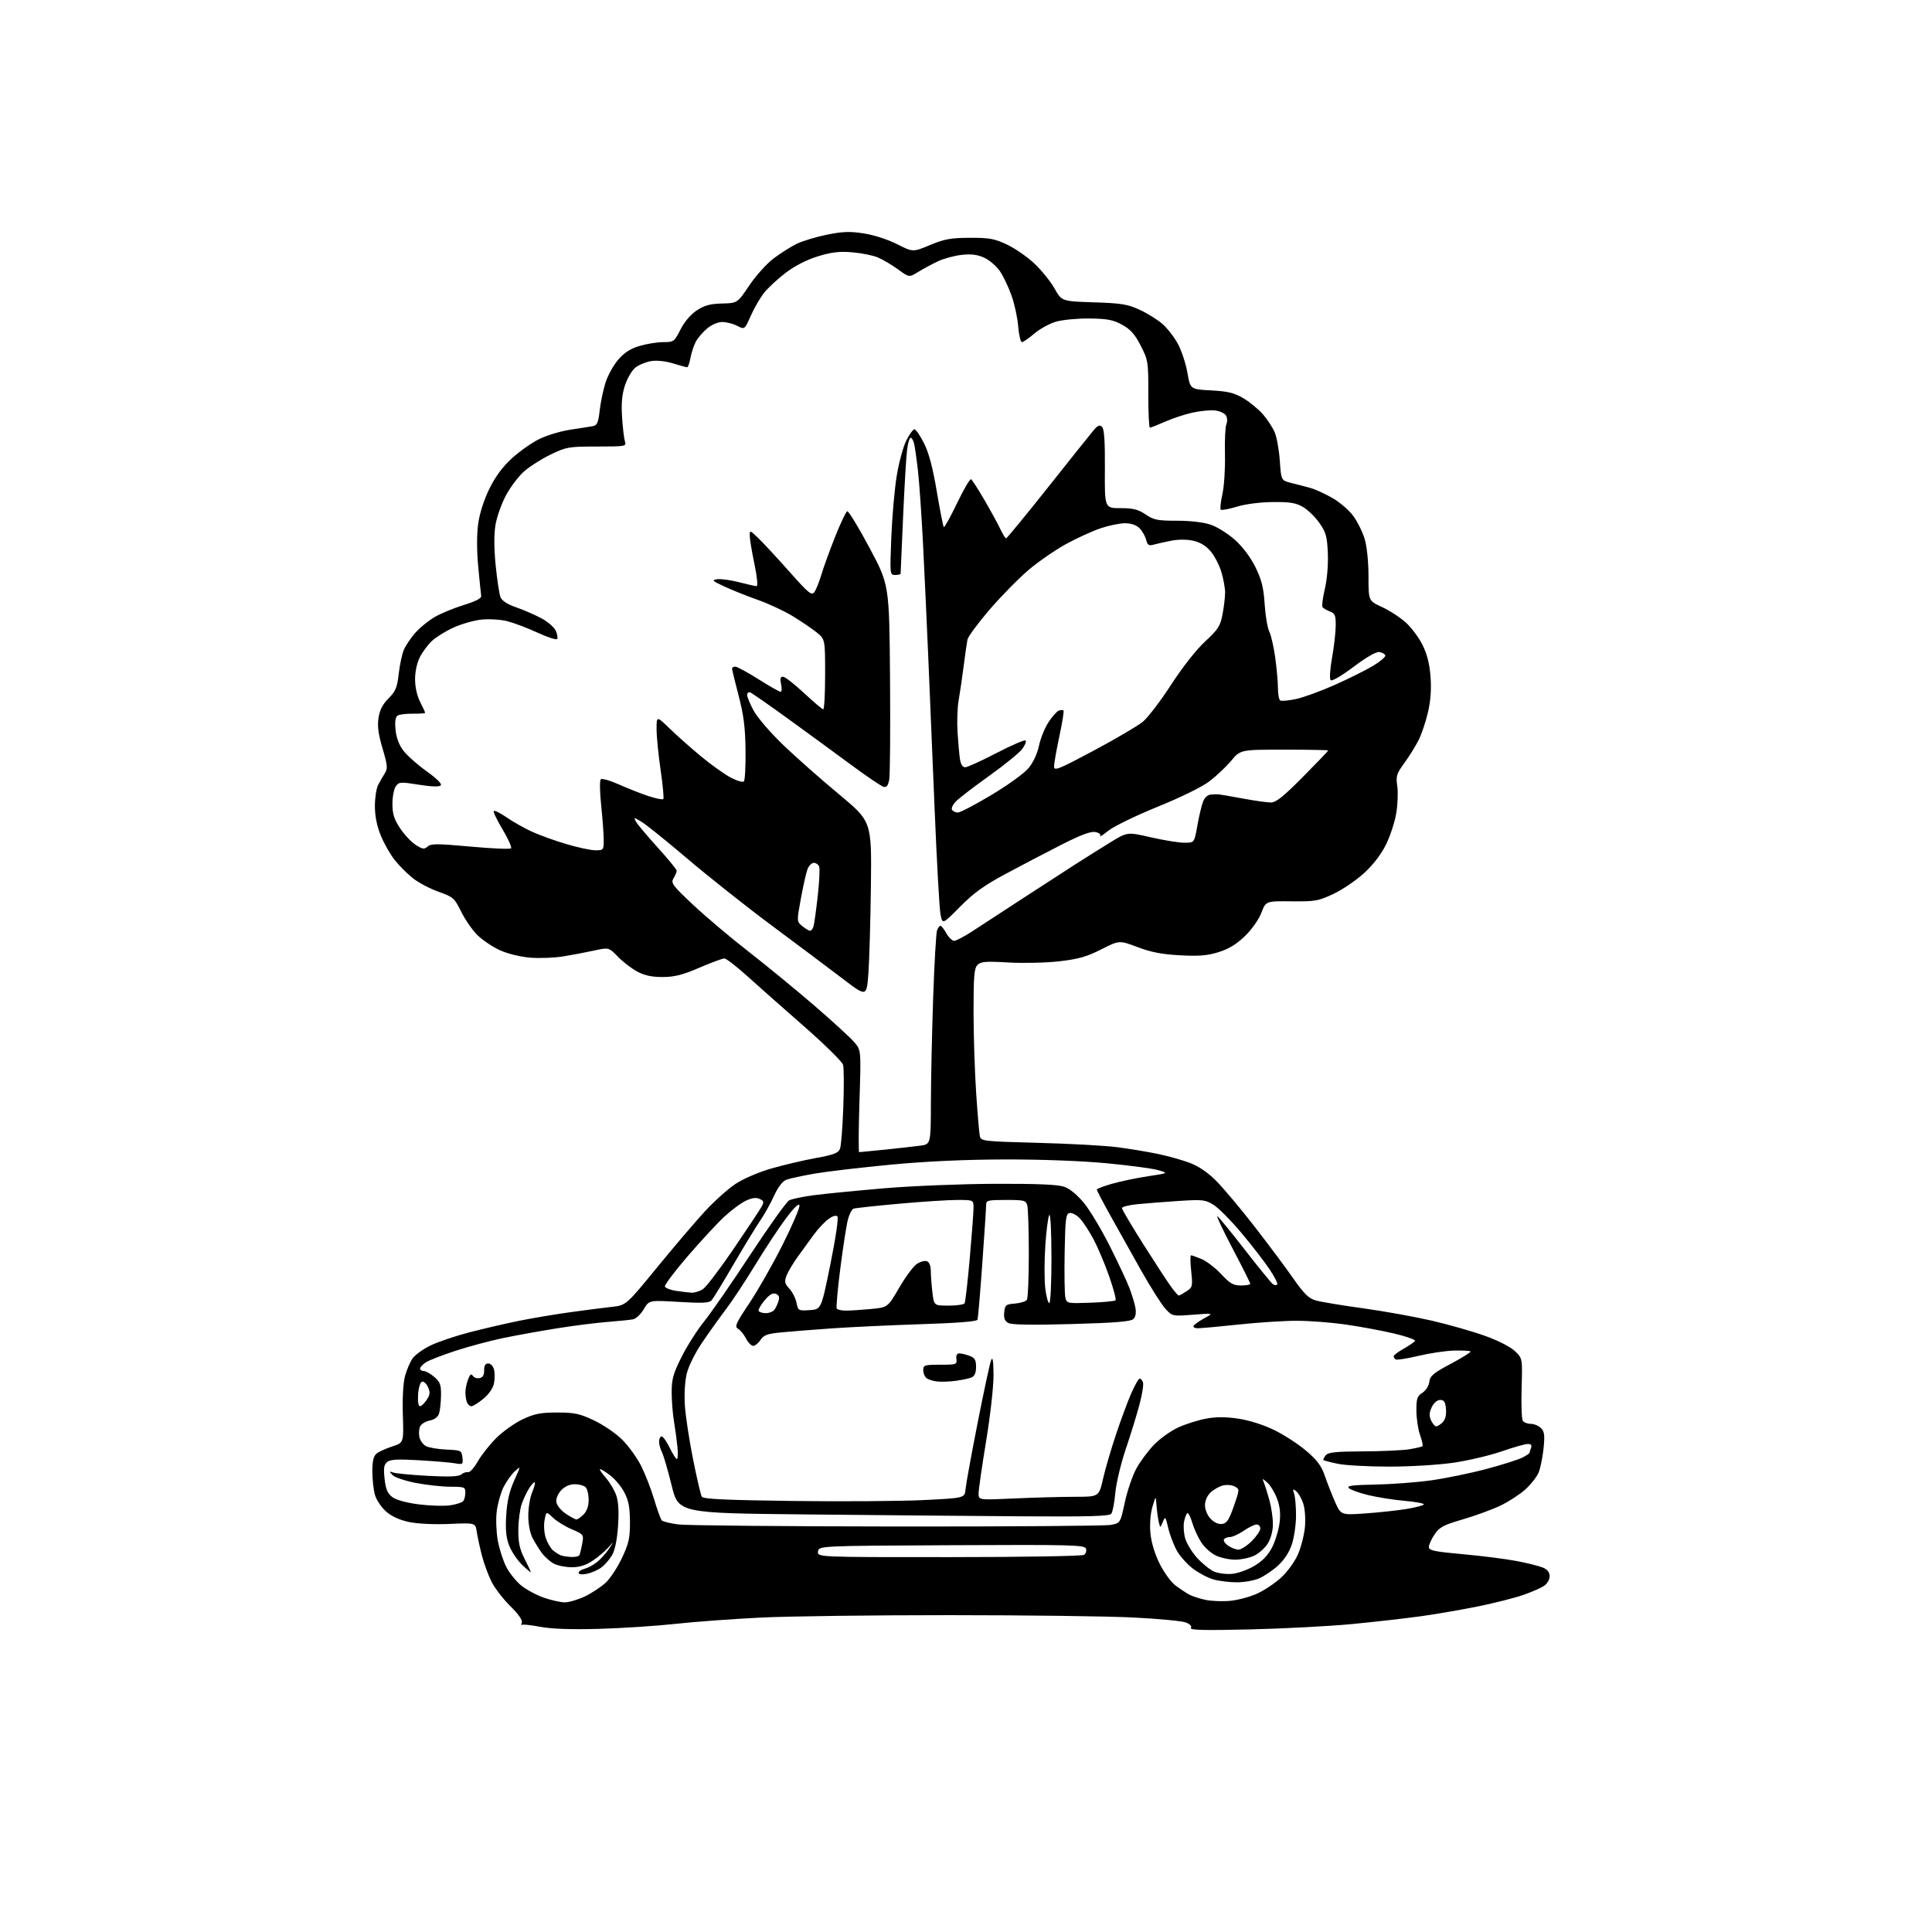 <?xml version="1.0" encoding="UTF-8" standalone="no"?>
<svg 
  version="1.1" 
  xmlns="http://www.w3.org/2000/svg" 
  xmlns:xlink="http://www.w3.org/1999/xlink" 
  xmlns:svg="http://www.w3.org/2000/svg"
  xmlns:rdf="http://www.w3.org/1999/02/22-rdf-syntax-ns#"
  xmlns:cc="http://creativecommons.org/ns#"
  xmlns:dc="http://purl.org/dc/elements/1.1/"
  viewBox="0 0 768 768"
  width="768"
  height="768"
>
<style>svg {background-color: white; }</style>"
<path stroke="none" fill="black" fill-rule="evenodd" d="M238.00,647.50C226.95,647.80 219.26,647.53 214.72,646.67C210.99,645.97 207.71,645.63 207.42,645.92C207.13,646.20 207.14,645.78 207.44,644.97C207.78,644.07 206.03,641.57 202.90,638.50C200.10,635.75 196.74,631.40 195.44,628.84C194.13,626.28 192.39,621.56 191.56,618.34C190.74,615.13 189.82,610.89 189.52,608.91C188.97,605.33 188.97,605.33 178.72,605.79C172.72,606.05 166.08,605.74 162.68,605.04C158.85,604.24 155.72,602.81 153.46,600.83C151.58,599.18 149.59,596.19 149.03,594.17C148.47,592.15 148.01,587.97 148.01,584.87C148.00,580.90 148.48,578.84 149.63,577.87C150.52,577.12 153.34,575.83 155.88,575.00C160.50,573.50 160.50,573.50 160.14,562.50C159.93,555.86 160.26,549.72 161.00,547.01C161.66,544.54 163.03,541.37 164.03,539.96C165.03,538.55 168.25,536.24 171.18,534.83C174.10,533.41 181.00,531.08 186.50,529.65C192.00,528.22 200.78,526.18 206.00,525.11C211.22,524.04 220.45,522.49 226.50,521.65C232.55,520.81 240.06,519.84 243.19,519.50C248.88,518.87 248.88,518.87 261.31,503.69C268.15,495.33 276.73,485.28 280.38,481.34C284.03,477.40 289.43,472.58 292.38,470.62C295.41,468.61 301.54,465.97 306.49,464.53C311.30,463.14 319.27,461.26 324.20,460.36C331.57,459.01 333.29,458.34 333.93,456.61C334.36,455.45 334.95,447.98 335.23,440.00C335.52,432.02 335.48,424.49 335.13,423.26C334.78,422.03 327.68,415.05 319.35,407.76C311.02,400.47 300.84,391.46 296.74,387.75C292.63,384.04 288.67,381.00 287.93,381.00C287.19,381.00 282.74,382.65 278.04,384.67C271.43,387.52 268.15,388.36 263.50,388.38C259.26,388.41 256.31,387.79 253.44,386.28C251.20,385.11 247.72,382.45 245.70,380.37C242.02,376.58 242.02,376.58 236.26,377.84C233.09,378.54 227.57,379.59 224.00,380.17C220.43,380.76 214.44,380.99 210.71,380.68C206.72,380.34 201.73,379.11 198.62,377.68C195.71,376.35 191.70,373.63 189.70,371.64C187.71,369.64 184.82,365.46 183.29,362.34C180.65,356.98 180.16,356.55 174.35,354.50C170.96,353.30 166.37,350.88 164.14,349.11C161.92,347.35 158.66,344.10 156.91,341.88C155.15,339.67 152.67,335.30 151.38,332.18C149.84,328.42 149.04,324.47 149.03,320.50C149.02,317.20 149.60,313.38 150.33,312.00C151.05,310.62 152.25,308.53 153.00,307.35C154.17,305.50 154.04,304.17 152.07,297.53C150.40,291.89 149.97,288.67 150.46,285.39C150.94,282.23 152.10,279.97 154.45,277.62C157.26,274.81 157.88,273.31 158.49,267.90C158.89,264.38 159.79,260.12 160.49,258.43C161.18,256.74 163.22,253.68 165.01,251.64C166.81,249.60 170.27,246.75 172.71,245.32C175.15,243.89 180.38,241.73 184.32,240.51C189.10,239.04 191.43,237.83 191.28,236.90C191.16,236.13 190.63,230.88 190.10,225.24C189.51,218.87 189.50,212.43 190.08,208.24C190.65,204.10 192.36,198.74 194.51,194.34C196.91,189.45 199.76,185.59 203.51,182.17C206.53,179.41 211.44,175.96 214.41,174.50C217.39,173.04 222.90,171.39 226.66,170.82C230.42,170.26 234.45,169.62 235.61,169.41C237.37,169.09 237.83,168.08 238.37,163.27C238.73,160.09 239.75,155.15 240.64,152.28C241.53,149.41 243.80,145.26 245.69,143.05C248.16,140.16 250.55,138.62 254.24,137.52C257.06,136.68 261.30,136.00 263.66,136.00C267.82,136.00 268.05,135.83 270.50,131.00C272.05,127.93 274.54,125.01 276.96,123.41C280.01,121.39 282.26,120.77 287.01,120.65C293.13,120.50 293.13,120.50 297.82,113.52C300.39,109.68 304.75,104.83 307.50,102.75C310.25,100.68 314.37,98.06 316.66,96.94C318.95,95.82 324.34,94.19 328.64,93.31C334.98,92.02 337.79,91.92 343.39,92.79C347.37,93.41 352.99,95.22 356.61,97.06C362.90,100.25 362.90,100.25 369.70,97.41C375.43,95.02 377.92,94.56 385.50,94.53C393.22,94.50 395.32,94.88 400.22,97.18C403.36,98.65 408.26,102.03 411.10,104.68C413.93,107.33 417.56,111.81 419.16,114.63C422.06,119.77 422.06,119.77 434.78,120.18C445.79,120.53 448.25,120.93 453.05,123.15C456.10,124.55 460.17,127.09 462.10,128.78C464.03,130.48 466.79,134.03 468.23,136.68C469.67,139.34 471.37,144.49 472.01,148.13C473.16,154.76 473.16,154.76 481.42,155.19C488.05,155.54 490.58,156.15 494.20,158.27C496.69,159.73 500.19,162.60 501.99,164.64C503.78,166.68 505.92,169.95 506.74,171.91C507.55,173.86 508.46,178.96 508.75,183.23C509.29,191.00 509.29,191.00 513.39,192.01C515.65,192.57 519.08,193.46 521.00,194.00C522.92,194.54 526.87,196.35 529.76,198.02C532.66,199.69 536.38,202.92 538.02,205.19C539.67,207.47 541.69,211.59 542.51,214.35C543.38,217.29 544.00,223.39 544.00,229.11C544.00,238.85 544.00,238.85 549.37,241.31C552.32,242.66 556.59,245.44 558.84,247.47C561.10,249.51 564.11,253.57 565.54,256.49C567.32,260.14 568.31,264.11 568.67,269.15C569.03,274.10 568.68,278.72 567.61,283.27C566.74,287.00 565.06,291.95 563.88,294.27C562.71,296.60 560.18,300.65 558.27,303.28C555.14,307.57 554.85,308.51 555.43,312.41C555.79,314.79 555.62,319.61 555.06,323.12C554.49,326.63 552.66,332.27 550.99,335.67C549.04,339.62 545.89,343.73 542.23,347.09C539.08,349.97 533.59,353.69 530.03,355.36C524.07,358.16 522.74,358.39 513.38,358.29C503.20,358.18 503.20,358.18 501.43,362.82C500.42,365.47 497.63,369.44 494.94,372.06C491.62,375.29 488.52,377.19 484.50,378.46C480.01,379.87 476.70,380.15 469.14,379.75C461.98,379.37 457.63,378.54 452.23,376.50C444.95,373.75 444.95,373.75 437.73,377.41C431.93,380.34 428.62,381.28 421.00,382.14C415.77,382.73 406.70,382.94 400.83,382.60C391.87,382.07 389.92,382.23 388.58,383.56C387.26,384.88 387.00,387.95 387.00,401.99C387.00,411.26 387.46,425.74 388.02,434.17C388.58,442.60 389.24,450.44 389.50,451.60C389.95,453.63 390.67,453.71 412.73,454.30C425.25,454.63 439.32,455.40 444.00,456.01C448.68,456.61 455.83,457.79 459.91,458.63C463.98,459.46 469.79,461.07 472.81,462.20C476.45,463.56 480.04,466.00 483.42,469.38C486.23,472.20 493.03,480.28 498.52,487.34C504.01,494.41 510.98,503.73 514.00,508.06C518.35,514.29 520.23,516.14 523.00,516.94C524.92,517.50 533.25,518.88 541.50,520.02C549.75,521.15 562.12,523.37 569.00,524.95C575.88,526.53 585.55,529.30 590.50,531.09C595.88,533.05 600.65,535.51 602.35,537.21C605.21,540.05 605.21,540.05 604.86,551.78C604.67,558.22 604.88,564.06 605.32,564.75C605.76,565.44 607.18,566.00 608.49,566.00C609.79,566.00 611.62,566.76 612.55,567.69C613.94,569.08 614.12,570.51 613.58,575.82C613.21,579.36 612.33,583.67 611.61,585.38C610.89,587.10 608.51,590.12 606.32,592.10C604.12,594.08 599.66,596.97 596.41,598.52C593.16,600.07 586.45,602.52 581.51,603.97C573.79,606.22 572.20,607.07 570.26,609.95C569.02,611.79 568.00,614.04 568.00,614.95C568.00,616.34 570.11,616.79 581.52,617.82C588.96,618.49 598.52,619.70 602.77,620.51C607.02,621.32 611.74,622.49 613.25,623.11C615.15,623.89 616.00,624.97 616.00,626.60C616.00,627.95 615.02,629.59 613.70,630.46C612.43,631.29 608.72,632.90 605.45,634.04C602.18,635.18 594.29,637.18 587.92,638.49C581.55,639.80 571.26,641.58 565.06,642.45C558.85,643.31 546.51,644.72 537.63,645.57C528.76,646.43 510.52,647.39 497.10,647.71C478.83,648.15 472.88,648.01 473.41,647.15C473.84,646.44 473.05,645.59 471.36,644.95C469.84,644.37 460.47,643.48 450.55,642.98C440.62,642.47 407.75,642.05 377.50,642.05C347.25,642.04 313.47,642.47 302.44,643.01C291.41,643.55 276.11,644.67 268.44,645.52C260.77,646.36 247.07,647.25 238.00,647.50zM224.50,636.96C226.15,636.97 229.75,635.91 232.50,634.60C235.25,633.29 238.98,630.82 240.80,629.12C242.61,627.42 245.52,622.99 247.27,619.26C249.97,613.51 250.45,611.38 250.42,605.00C250.40,599.27 249.88,596.51 248.21,593.31C247.00,591.00 244.51,587.96 242.66,586.56C240.82,585.15 238.97,584.00 238.55,584.00C238.13,584.00 239.14,585.54 240.79,587.41C242.44,589.29 244.35,592.52 245.03,594.59C245.85,597.07 246.07,601.22 245.68,606.76C245.30,612.11 244.43,616.28 243.29,618.23C242.31,619.91 240.38,622.12 239.00,623.13C237.62,624.15 235.04,625.26 233.25,625.61C231.30,626.00 230.00,625.84 230.00,625.23C230.00,624.67 231.05,623.95 232.34,623.63C233.62,623.31 235.86,622.11 237.30,620.98C238.74,619.84 240.88,617.47 242.05,615.71C244.17,612.50 244.17,612.50 241.83,615.14C240.55,616.60 237.75,618.96 235.61,620.39C232.88,622.22 230.40,623.00 227.31,623.00C224.89,623.00 221.69,622.37 220.20,621.60C218.72,620.83 216.56,618.91 215.40,617.35C214.25,615.78 212.57,613.06 211.65,611.30C210.69,609.44 210.00,605.76 210.00,602.52C210.00,599.45 210.68,595.31 211.51,593.31C212.35,591.32 212.83,589.50 212.59,589.26C212.35,589.02 211.39,589.99 210.46,591.42C209.52,592.85 208.16,595.70 207.42,597.76C206.69,599.82 206.07,604.46 206.04,608.08C206.01,613.18 206.56,615.77 208.50,619.58C209.87,622.29 210.99,624.70 211.00,624.95C211.00,625.19 209.43,623.87 207.51,622.01C205.59,620.15 203.29,616.70 202.38,614.33C201.17,611.15 200.87,608.01 201.23,602.27C201.57,596.79 202.51,592.74 204.40,588.54C207.08,582.58 207.08,582.58 204.55,584.96C203.16,586.26 201.13,589.17 200.04,591.42C198.96,593.66 197.78,597.98 197.43,601.00C197.08,604.02 197.29,609.20 197.90,612.50C198.51,615.80 200.02,620.48 201.26,622.89C202.50,625.31 205.17,628.63 207.21,630.28C209.24,631.93 213.29,634.10 216.20,635.11C219.12,636.11 222.85,636.95 224.50,636.96zM489.00,636.36C492.02,636.08 496.83,634.80 499.68,633.51C502.52,632.23 506.86,629.33 509.31,627.07C511.85,624.73 514.73,620.72 516.00,617.78C517.22,614.93 518.46,610.06 518.74,606.95C519.02,603.80 518.73,599.71 518.07,597.73C517.43,595.76 516.18,593.57 515.30,592.84C513.90,591.67 513.80,591.80 514.47,593.90C514.88,595.21 515.21,599.15 515.19,602.66C515.17,606.16 514.41,611.25 513.52,613.95C512.47,617.11 510.47,620.15 507.96,622.41C505.81,624.36 502.40,626.64 500.40,627.48C498.40,628.31 494.45,629.00 491.63,628.99C488.81,628.99 484.70,628.50 482.50,627.89C480.30,627.29 476.62,625.38 474.32,623.65C472.02,621.92 469.12,618.71 467.87,616.51C466.63,614.32 465.07,610.27 464.42,607.51C463.31,602.79 463.18,602.64 462.23,605.00C461.22,607.50 461.22,607.50 460.62,605.00C460.30,603.62 459.90,600.70 459.74,598.50C459.45,594.50 459.45,594.50 458.11,599.00C457.31,601.71 456.99,605.82 457.30,609.36C457.63,613.01 458.99,617.57 460.92,621.49C462.62,624.95 465.47,628.88 467.26,630.23C469.04,631.58 471.53,633.24 472.80,633.90C474.06,634.57 476.98,635.51 479.30,635.99C481.61,636.47 485.98,636.64 489.00,636.36zM489.79,625.63C492.16,625.41 496.20,623.95 498.79,622.36C502.05,620.37 504.20,618.08 505.78,614.91C507.03,612.39 508.33,608.00 508.67,605.17C509.10,601.52 508.79,598.73 507.60,595.63C506.68,593.22 504.97,590.40 503.79,589.37C501.70,587.53 501.68,587.54 502.47,589.50C502.92,590.60 503.89,593.74 504.64,596.47C505.39,599.20 506.00,603.42 506.00,605.85C506.00,608.53 505.21,611.55 503.98,613.53C502.88,615.32 500.45,617.51 498.58,618.39C496.72,619.28 493.31,620.00 491.00,620.00C488.69,620.00 485.23,619.25 483.31,618.34C481.39,617.43 478.77,615.07 477.49,613.09C476.21,611.12 474.61,607.60 473.93,605.28C473.26,602.96 472.38,601.27 471.98,601.51C471.58,601.76 471.00,603.27 470.68,604.86C470.36,606.46 470.55,609.43 471.11,611.45C471.67,613.48 473.79,616.98 475.82,619.22C477.84,621.47 480.85,623.92 482.50,624.67C484.16,625.42 487.42,625.85 489.79,625.63zM227.19,618.92C228.67,618.96 230.07,618.66 230.31,618.25C230.54,617.84 231.04,615.81 231.42,613.74C232.09,610.00 232.06,609.96 227.30,607.92C224.66,606.79 221.29,604.72 219.82,603.31C217.14,600.76 217.14,600.76 216.47,604.31C216.10,606.27 216.31,609.42 216.94,611.31C217.56,613.21 218.85,615.43 219.79,616.25C220.73,617.07 222.18,617.99 223.00,618.29C223.82,618.59 225.71,618.88 227.19,618.92zM377.18,618.98C405.96,618.98 430.13,618.57 430.90,618.09C431.67,617.60 432.01,616.48 431.67,615.59C431.11,614.14 426.02,614.01 378.28,614.24C325.50,614.50 325.50,614.50 325.18,616.75C324.86,619.00 324.86,619.00 377.18,618.98zM492.32,616.00C493.36,616.00 495.73,614.47 497.60,612.60C499.47,610.73 501.00,608.48 501.00,607.60C501.00,606.72 500.34,606.00 499.54,606.00C498.74,606.00 496.43,607.12 494.40,608.50C492.38,609.88 489.91,611.00 488.92,611.00C487.93,611.00 486.86,611.42 486.54,611.93C486.23,612.44 486.97,613.57 488.21,614.43C489.44,615.29 491.29,616.00 492.32,616.00zM356.50,606.81C401.05,606.85 439.27,606.57 441.42,606.19C445.35,605.49 445.35,605.49 447.13,597.22C448.11,592.66 450.16,586.63 451.70,583.81C453.24,580.98 456.42,576.69 458.78,574.27C461.13,571.84 465.46,568.76 468.39,567.42C471.31,566.08 476.29,564.51 479.43,563.93C483.48,563.18 487.25,563.19 492.33,563.95C496.64,564.60 502.30,566.40 506.52,568.46C510.38,570.34 516.09,574.05 519.20,576.69C523.52,580.36 525.27,582.69 526.58,586.50C527.52,589.25 529.35,593.93 530.65,596.90C533.02,602.29 533.02,602.29 542.76,601.61C548.12,601.24 555.54,600.43 559.25,599.82C562.96,599.21 566.00,598.38 566.00,597.99C566.00,597.60 562.51,596.97 558.25,596.60C553.99,596.22 547.58,595.21 544.00,594.35C540.42,593.49 536.92,592.24 536.21,591.57C535.20,590.61 537.42,590.31 546.71,590.14C553.19,590.02 563.22,589.26 568.99,588.45C574.77,587.64 584.63,585.61 590.90,583.93C597.18,582.26 603.59,580.23 605.16,579.42C606.72,578.61 608.00,577.77 608.00,577.56C608.00,577.34 608.27,576.45 608.61,575.58C609.03,574.48 608.64,574.00 607.32,574.00C606.28,574.00 601.62,575.32 596.96,576.94C592.31,578.55 583.72,580.58 577.87,581.44C571.89,582.32 560.65,583.00 552.17,583.00C543.88,583.00 534.71,582.50 531.80,581.88C528.88,581.27 526.32,580.60 526.11,580.41C525.89,580.21 526.28,579.36 526.98,578.52C528.00,577.30 530.94,576.99 541.87,576.94C549.37,576.91 557.64,576.53 560.26,576.10C562.88,575.67 565.22,575.11 565.46,574.87C565.71,574.62 565.27,572.64 564.50,570.46C563.72,568.28 563.07,563.96 563.04,560.87C563.01,555.97 563.32,555.02 565.43,553.64C566.82,552.73 568.00,550.86 568.18,549.27C568.45,546.93 569.78,545.82 576.77,542.10C581.31,539.68 584.82,537.48 584.55,537.22C584.29,536.95 581.38,536.80 578.08,536.87C574.79,536.95 568.40,537.89 563.89,538.97C559.38,540.04 555.31,540.69 554.84,540.40C554.38,540.12 554.00,539.54 554.00,539.13C554.00,538.71 555.79,537.36 557.97,536.14C560.15,534.91 562.18,533.52 562.48,533.04C562.77,532.56 558.98,531.22 554.06,530.07C549.14,528.91 540.47,527.31 534.80,526.50C529.14,525.70 520.45,525.03 515.50,525.03C510.55,525.02 500.20,525.69 492.50,526.51C484.80,527.33 477.46,528.00 476.19,528.00C474.89,528.00 474.15,527.56 474.51,526.99C474.85,526.44 476.79,525.08 478.81,523.98C482.50,521.99 482.50,521.99 474.27,522.62C466.07,523.25 466.03,523.24 463.27,520.26C461.75,518.61 457.36,511.69 453.53,504.88C449.70,498.07 444.19,488.23 441.28,483.00C438.38,477.78 436.00,473.22 436.00,472.88C436.00,472.54 438.81,471.47 442.25,470.51C445.69,469.54 452.10,468.21 456.50,467.55C464.50,466.35 464.50,466.35 460.50,465.17C458.30,464.52 449.07,463.28 440.00,462.42C430.02,461.47 414.01,460.87 399.50,460.90C383.51,460.94 368.35,461.63 354.08,462.97C342.30,464.09 328.68,465.69 323.80,466.53C318.93,467.38 313.88,468.48 312.57,468.97C311.07,469.54 309.28,471.89 307.67,475.40C306.28,478.45 303.79,482.91 302.13,485.31C300.47,487.72 295.74,495.49 291.60,502.59C287.47,509.69 283.55,516.12 282.89,516.87C281.94,517.96 279.31,518.10 269.87,517.53C258.03,516.83 258.03,516.83 255.91,520.42C254.75,522.40 252.83,524.21 251.65,524.45C250.47,524.68 245.90,525.15 241.50,525.49C237.10,525.83 228.10,526.96 221.50,528.02C214.90,529.07 205.22,530.82 200.00,531.90C194.78,532.99 186.22,535.27 181.00,536.99C175.78,538.70 170.49,540.76 169.25,541.57C168.01,542.38 167.00,543.49 167.00,544.02C167.00,544.56 167.65,545.00 168.44,545.00C169.24,545.00 171.13,546.06 172.64,547.36C174.98,549.38 175.37,550.47 175.31,554.71C175.27,557.44 174.92,560.67 174.54,561.88C174.10,563.26 172.74,564.30 170.88,564.67C169.26,565.00 167.54,566.00 167.06,566.89C166.58,567.79 166.41,569.70 166.69,571.14C166.96,572.58 168.16,574.26 169.34,574.86C170.53,575.47 174.20,576.09 177.50,576.23C183.29,576.49 183.51,576.60 183.83,579.38C184.14,582.13 184.01,582.23 180.83,581.68C179.00,581.36 172.55,580.82 166.50,580.47C158.04,579.98 155.13,580.14 153.89,581.17C152.62,582.22 152.41,583.63 152.89,587.90C153.36,592.08 154.06,593.71 156.00,595.15C157.52,596.27 161.65,597.40 166.50,598.01C170.90,598.57 176.53,598.74 179.00,598.38C181.47,598.02 183.83,597.22 184.23,596.61C184.64,596.00 184.98,594.49 184.98,593.25C185.00,591.17 184.56,591.00 179.09,591.00C175.84,591.00 169.67,590.33 165.38,589.51C161.10,588.69 156.89,587.27 156.04,586.37C154.64,584.87 154.67,584.78 156.37,585.37C157.40,585.73 163.57,586.32 170.09,586.67C178.58,587.12 182.33,586.97 183.36,586.12C184.15,585.46 185.37,585.06 186.07,585.21C186.77,585.37 188.49,583.48 189.88,581.00C191.28,578.52 194.58,574.33 197.22,571.69C199.87,569.04 204.61,565.67 207.76,564.19C212.49,561.97 214.91,561.50 221.50,561.50C228.41,561.50 230.41,561.93 236.20,564.67C239.89,566.42 244.92,569.87 247.39,572.34C249.87,574.81 253.22,579.48 254.85,582.70C256.48,585.93 258.81,591.93 260.04,596.04C261.26,600.14 262.62,603.89 263.05,604.37C263.49,604.85 266.47,605.58 269.67,605.99C272.88,606.40 311.95,606.77 356.50,606.81zM485.77,605.80C487.67,605.55 488.54,604.25 490.46,598.74C492.80,592.02 492.80,591.97 490.82,590.90C489.71,590.31 487.62,590.13 486.16,590.49C484.70,590.85 482.49,592.09 481.25,593.25C479.88,594.53 479.00,596.53 479.00,598.36C479.00,600.09 479.94,602.37 481.22,603.73C482.59,605.19 484.33,605.98 485.77,605.80zM229.15,604.00C229.62,604.00 230.90,603.10 232.00,602.00C233.30,600.70 234.00,598.67 234.00,596.20C234.00,594.11 233.46,591.86 232.80,591.20C232.14,590.54 230.19,590.00 228.47,590.00C226.47,590.00 224.54,590.86 223.09,592.40C221.74,593.84 220.97,595.73 221.17,597.12C221.35,598.39 223.02,600.46 224.90,601.72C226.77,602.97 228.68,604.00 229.15,604.00zM406.13,602.76C387.08,602.63 348.59,602.30 320.60,602.01C269.70,601.50 269.70,601.50 266.97,590.42C265.47,584.32 263.74,578.39 263.12,577.23C262.51,576.08 262.00,574.20 262.00,573.07C262.00,571.93 262.46,571.00 263.01,571.00C263.57,571.00 265.01,573.02 266.21,575.50C267.41,577.98 268.70,580.00 269.08,580.00C269.45,580.00 269.55,577.86 269.30,575.25C269.05,572.64 268.43,568.05 267.92,565.07C267.42,562.08 267.00,556.84 267.00,553.43C267.00,548.21 267.62,545.99 270.95,539.37C273.12,535.04 277.13,528.73 279.87,525.34C282.60,521.96 290.91,509.96 298.32,498.68C305.73,487.41 312.65,477.72 313.69,477.17C314.73,476.61 319.17,475.68 323.54,475.11C327.92,474.53 340.50,473.30 351.50,472.36C362.53,471.43 382.27,470.63 395.50,470.58C412.61,470.52 420.53,470.87 423.09,471.78C425.31,472.56 428.33,475.06 430.95,478.28C433.30,481.15 437.88,488.82 441.15,495.31C444.41,501.81 447.90,509.24 448.89,511.81C449.89,514.39 450.98,517.95 451.32,519.71C451.72,521.82 451.46,523.40 450.56,524.30C449.51,525.35 443.66,525.83 426.01,526.33C410.42,526.77 402.19,526.64 400.86,525.92C399.40,525.14 398.96,524.03 399.19,521.68C399.48,518.75 399.82,518.47 403.49,518.18C405.68,518.00 407.81,517.32 408.22,516.68C408.63,516.03 408.97,507.85 408.97,498.50C408.97,489.15 408.70,480.49 408.37,479.25C407.81,477.16 407.21,477.00 399.88,477.00C392.64,477.00 392.00,477.16 392.00,479.02C392.00,480.13 391.32,490.59 390.48,502.27C389.65,513.95 388.79,523.99 388.57,524.59C388.32,525.31 380.64,525.93 366.34,526.38C354.33,526.77 338.43,527.51 331.00,528.03C323.57,528.55 314.43,529.27 310.68,529.63C305.02,530.17 303.60,530.69 302.31,532.64C301.47,533.94 300.16,535.00 299.41,535.00C298.66,535.00 297.36,533.67 296.53,532.05C295.69,530.43 294.26,528.68 293.35,528.18C291.92,527.38 292.55,525.99 297.96,517.91C301.39,512.76 307.34,502.31 311.16,494.68C314.98,487.05 317.97,480.08 317.80,479.19C317.59,478.13 315.73,479.91 312.41,484.35C309.61,488.08 304.13,496.39 300.22,502.82C296.31,509.24 291.06,517.20 288.54,520.50C286.03,523.80 281.78,529.75 279.10,533.71C276.28,537.87 273.69,543.12 272.98,546.10C272.24,549.18 271.95,554.37 272.26,558.89C272.55,563.08 274.01,572.64 275.51,580.13C277.01,587.63 278.58,594.32 278.99,594.99C279.56,595.90 288.76,596.32 315.12,596.66C334.58,596.91 357.93,596.75 367.00,596.31C383.50,595.50 383.50,595.50 383.81,592.00C383.98,590.08 386.14,578.24 388.60,565.71C391.07,553.17 393.49,541.92 393.98,540.71C394.62,539.13 394.89,540.82 394.94,546.56C394.97,551.12 393.69,562.55 392.00,572.84C390.35,582.85 389.00,592.23 389.00,593.68C389.00,596.31 389.00,596.31 403.25,595.66C411.09,595.30 421.85,595.01 427.17,595.00C436.84,595.00 436.84,595.00 438.44,587.98C439.32,584.11 441.65,576.12 443.62,570.23C445.59,564.33 448.34,556.91 449.74,553.75C451.13,550.59 452.61,548.00 453.03,548.00C453.45,548.00 454.04,548.66 454.35,549.47C454.66,550.28 454.05,554.22 452.99,558.22C451.94,562.22 449.47,570.22 447.52,575.99C445.57,581.76 443.69,589.64 443.35,593.49C443.01,597.35 442.28,601.06 441.74,601.75C440.98,602.72 432.87,602.95 406.13,602.76zM570.91,567.00C571.43,567.00 572.59,566.27 573.48,565.38C574.53,564.32 575.00,562.47 574.80,560.13C574.56,557.28 574.07,556.50 572.51,556.50C571.31,556.50 569.98,557.63 569.15,559.36C568.12,561.53 568.05,562.81 568.87,564.61C569.47,565.93 570.38,567.00 570.91,567.00zM166.92,559.00C167.49,559.00 168.70,557.86 169.62,556.46C170.97,554.39 171.07,553.44 170.13,551.38C169.49,549.98 168.42,549.03 167.74,549.25C167.05,549.47 166.36,551.75 166.20,554.33C166.02,557.07 166.32,559.00 166.92,559.00zM187.38,559.00C186.74,559.00 185.94,558.29 185.61,557.42C185.27,556.55 185.00,554.78 185.00,553.48C185.00,552.19 185.48,549.88 186.06,548.35C186.82,546.34 187.34,545.93 187.93,546.88C188.37,547.61 189.59,548.03 190.62,547.82C191.92,547.56 192.49,546.61 192.46,544.72C192.43,542.82 192.93,542.00 194.10,542.00C195.04,542.00 196.05,543.06 196.39,544.40C196.72,545.72 196.71,548.21 196.36,549.94C195.98,551.83 194.31,554.25 192.14,556.04C190.16,557.67 188.02,559.00 187.38,559.00zM380.00,548.89C377.52,549.23 374.15,549.35 372.50,549.16C370.85,548.98 368.94,548.36 368.25,547.79C367.56,547.22 367.00,545.80 367.00,544.63C367.00,542.67 367.53,542.50 373.75,542.50C380.18,542.50 380.48,542.39 380.19,540.25C379.98,538.78 380.39,538.00 381.37,538.00C382.20,538.00 384.02,538.44 385.43,538.98C387.50,539.76 388.00,540.62 388.00,543.37C388.00,545.67 387.43,547.03 386.25,547.54C385.29,547.95 382.48,548.56 380.00,548.89zM304.44,522.00C305.71,522.00 307.21,521.44 307.76,520.75C308.31,520.06 309.07,518.49 309.45,517.25C309.95,515.60 309.67,514.81 308.40,514.32C307.16,513.85 305.84,514.63 303.87,516.99C302.34,518.82 301.32,520.70 301.60,521.16C301.89,521.62 303.16,522.00 304.44,522.00zM321.86,520.80C326.45,520.50 326.45,520.50 330.10,502.50C332.21,492.11 333.38,484.10 332.88,483.55C332.34,482.97 330.95,483.39 329.25,484.65C327.74,485.77 325.15,488.53 323.50,490.79C321.85,493.05 318.97,497.01 317.11,499.59C315.24,502.18 313.24,505.56 312.65,507.11C311.75,509.51 311.92,510.28 313.78,512.26C314.98,513.55 316.26,516.06 316.62,517.85C317.25,521.01 317.40,521.09 321.86,520.80zM336.31,520.99C338.06,520.99 342.51,520.70 346.20,520.35C352.89,519.72 352.89,519.72 357.45,511.88C359.95,507.57 363.12,503.31 364.49,502.41C365.86,501.51 367.66,501.04 368.49,501.36C369.41,501.71 370.00,503.22 370.01,505.22C370.01,507.02 370.30,510.86 370.65,513.75C371.28,519.00 371.28,519.00 377.08,519.00C380.27,519.00 383.13,518.60 383.43,518.11C383.74,517.62 384.66,509.63 385.48,500.36C386.30,491.09 386.98,482.04 386.99,480.25C387.00,477.00 387.00,477.00 380.52,477.00C376.95,477.00 366.49,477.68 357.27,478.51C348.04,479.35 339.96,480.22 339.30,480.46C338.64,480.70 337.64,482.61 337.08,484.71C336.51,486.81 335.16,495.46 334.07,503.94C332.99,512.41 332.33,519.72 332.61,520.17C332.89,520.63 334.55,521.00 336.31,520.99zM417.10,518.00C417.60,518.00 417.99,509.95 417.97,499.75C417.95,489.16 417.58,482.13 417.09,483.00C416.62,483.82 415.91,489.34 415.52,495.26C415.13,501.18 415.12,508.72 415.50,512.01C415.88,515.30 416.60,518.00 417.10,518.00zM433.46,517.85C438.62,517.66 443.11,517.23 443.44,516.89C443.77,516.56 442.64,512.29 440.93,507.39C439.21,502.50 436.43,495.91 434.76,492.74C433.08,489.57 430.64,485.83 429.34,484.42C428.03,483.01 426.19,482.01 425.23,482.19C423.69,482.49 423.47,484.25 423.21,498.01C423.06,506.53 423.19,514.56 423.51,515.85C424.07,518.13 424.33,518.18 433.46,517.85zM468.59,515.00C468.85,515.00 470.22,514.24 471.63,513.32C474.07,511.72 474.16,511.35 473.52,505.32C473.15,501.84 473.12,499.00 473.45,499.00C473.79,499.00 475.69,499.68 477.67,500.50C479.65,501.33 483.15,504.03 485.45,506.50C488.95,510.26 490.25,511.00 493.32,511.00C495.34,511.00 497.00,510.70 497.00,510.33C497.00,509.97 493.82,503.62 489.93,496.23C486.05,488.84 483.35,483.10 483.93,483.46C484.52,483.82 489.50,489.92 495.00,497.00C500.50,504.08 505.48,510.18 506.07,510.54C506.65,510.90 507.40,510.94 507.72,510.62C508.04,510.29 506.69,507.60 504.71,504.62C502.73,501.64 497.71,495.14 493.54,490.17C489.37,485.20 484.35,480.14 482.39,478.93C479.10,476.90 478.03,476.78 468.66,477.39C463.07,477.76 455.69,478.33 452.25,478.67C448.81,479.00 446.00,479.71 446.00,480.25C446.00,480.78 449.89,487.35 454.64,494.86C459.40,502.36 464.37,509.96 465.70,511.75C467.02,513.54 468.32,515.00 468.59,515.00zM274.79,513.86C276.04,513.94 278.13,513.31 279.42,512.46C280.72,511.61 286.21,504.39 291.64,496.42C297.06,488.44 302.05,480.92 302.73,479.71C303.79,477.80 303.68,477.38 301.94,476.58C300.54,475.94 298.87,476.17 296.41,477.34C294.48,478.26 290.61,481.15 287.81,483.76C285.01,486.37 278.50,493.41 273.33,499.41C268.17,505.42 264.10,510.82 264.30,511.41C264.50,512.01 266.42,512.77 268.58,513.11C270.74,513.44 273.53,513.78 274.79,513.86zM341.54,458.00C341.83,458.00 346.45,457.55 351.79,457.00C357.13,456.44 363.41,455.74 365.75,455.43C370.00,454.88 370.00,454.88 370.05,438.19C370.07,429.01 370.48,410.25 370.95,396.50C371.42,382.75 372.12,370.71 372.51,369.75C372.90,368.79 373.50,368.00 373.86,368.01C374.21,368.01 375.27,369.36 376.20,371.01C377.14,372.65 378.53,374.00 379.30,374.00C380.06,374.00 383.35,372.27 386.59,370.15C389.84,368.03 399.02,362.04 407.00,356.84C414.98,351.64 424.43,345.52 428.00,343.24C431.57,340.96 437.57,337.20 441.32,334.89C448.13,330.69 448.13,330.69 457.50,332.85C462.66,334.03 468.65,335.00 470.82,335.00C474.77,335.00 474.77,335.00 475.96,328.25C476.62,324.54 477.62,320.26 478.20,318.75C478.85,317.04 480.05,315.94 481.37,315.84C482.54,315.76 483.95,315.72 484.50,315.77C485.05,315.81 489.32,316.56 494.00,317.42C498.68,318.29 503.71,319.00 505.18,319.00C507.25,319.00 510.14,316.69 517.93,308.82C523.47,303.23 528.00,298.50 528.00,298.32C528.00,298.15 520.15,298.00 510.55,298.00C493.10,298.00 493.10,298.00 489.44,302.38C487.43,304.79 483.54,308.47 480.80,310.55C477.84,312.81 469.47,316.93 460.16,320.71C451.55,324.21 442.73,328.49 440.57,330.23C438.42,331.96 436.95,332.89 437.31,332.30C437.70,331.68 436.90,331.02 435.40,330.74C433.58,330.39 429.55,331.91 421.66,335.93C415.52,339.05 405.58,344.26 399.56,347.49C391.20,351.99 386.98,355.03 381.64,360.44C374.66,367.50 374.66,367.50 373.87,363.50C373.43,361.30 372.38,342.40 371.52,321.50C370.66,300.60 369.52,273.15 368.97,260.50C368.43,247.85 367.51,228.12 366.94,216.67C366.36,205.21 365.45,191.95 364.91,187.20C364.37,182.45 363.67,177.54 363.36,176.28C363.04,175.03 362.42,174.00 361.99,174.00C361.55,174.00 360.91,176.14 360.58,178.75C360.24,181.36 359.53,193.40 358.99,205.50C358.46,217.60 358.01,227.74 358.01,228.04C358.00,228.33 357.04,228.57 355.86,228.57C353.74,228.57 353.72,228.43 354.31,213.54C354.64,205.27 355.62,194.22 356.49,189.00C357.35,183.78 359.06,177.51 360.28,175.08C361.50,172.65 362.95,170.65 363.50,170.65C364.05,170.65 365.75,173.12 367.28,176.14C369.22,179.96 370.77,185.78 372.38,195.33C373.66,202.86 374.91,209.25 375.18,209.51C375.44,209.78 377.81,205.50 380.45,200.01C383.08,194.52 385.59,190.25 386.02,190.51C386.46,190.78 388.84,194.49 391.33,198.75C393.81,203.01 396.64,208.19 397.61,210.25C398.58,212.31 399.63,214.00 399.94,214.00C400.26,214.00 407.71,204.93 416.51,193.84C425.30,182.76 433.48,172.52 434.68,171.09C436.39,169.07 437.13,168.76 438.08,169.70C438.95,170.56 439.28,175.41 439.21,186.45C439.11,202.00 439.11,202.00 445.42,202.00C450.49,202.00 452.44,202.49 455.40,204.50C458.64,206.70 460.15,207.00 467.87,207.00C473.27,207.00 478.44,207.61 481.32,208.59C483.89,209.47 488.23,212.20 490.96,214.66C494.03,217.41 497.14,221.56 499.06,225.46C501.52,230.48 502.29,233.54 502.72,240.15C503.02,244.74 503.85,249.64 504.55,251.04C505.26,252.44 506.32,257.08 506.92,261.36C507.51,265.64 508.00,271.11 508.00,273.51C508.00,275.92 508.41,278.14 508.92,278.45C509.42,278.76 512.23,278.50 515.17,277.88C518.10,277.26 525.00,274.75 530.50,272.30C536.00,269.86 542.87,266.44 545.76,264.71C548.65,262.98 550.87,261.10 550.68,260.53C550.50,259.96 549.43,259.36 548.30,259.20C547.04,259.01 543.16,261.24 538.06,265.08C533.29,268.67 529.49,270.89 528.97,270.37C528.45,269.85 528.68,266.14 529.51,261.49C530.29,257.10 530.95,251.35 530.97,248.73C531.00,244.59 530.68,243.83 528.60,243.04C527.28,242.53 525.96,241.75 525.68,241.29C525.39,240.83 525.84,237.54 526.67,233.98C527.56,230.15 528.03,224.36 527.83,219.83C527.54,213.22 527.08,211.57 524.48,207.88C522.83,205.52 519.90,202.67 517.99,201.55C515.18,199.90 512.85,199.51 506.00,199.57C500.93,199.62 495.15,200.36 491.68,201.41C488.47,202.39 485.59,202.92 485.27,202.60C484.94,202.28 485.24,199.49 485.93,196.41C486.62,193.33 487.07,186.24 486.94,180.66C486.80,175.07 487.06,169.65 487.51,168.61C487.97,167.55 487.88,166.03 487.31,165.11C486.75,164.23 484.77,163.35 482.90,163.16C481.03,162.97 477.02,163.36 474.00,164.03C470.98,164.70 466.08,166.32 463.13,167.63C460.17,168.93 457.46,170.00 457.10,170.00C456.74,170.00 456.46,164.01 456.48,156.69C456.50,143.82 456.40,143.18 453.47,137.44C451.14,132.89 449.43,130.95 446.10,129.11C442.54,127.15 440.23,126.70 433.13,126.61C428.39,126.55 422.38,127.12 419.79,127.87C417.20,128.62 413.31,130.76 411.13,132.62C408.96,134.48 406.75,136.00 406.23,136.00C405.70,136.00 405.04,133.19 404.75,129.75C404.47,126.31 403.29,120.83 402.13,117.57C400.97,114.30 398.93,109.98 397.60,107.97C396.27,105.96 393.49,103.51 391.43,102.53C388.68,101.23 386.28,100.90 382.41,101.30C379.52,101.60 375.20,102.76 372.83,103.88C370.45,105.00 366.91,106.91 364.96,108.12C361.42,110.31 361.42,110.31 356.96,107.07C354.51,105.29 350.93,103.17 349.00,102.35C347.07,101.53 342.52,100.61 338.87,100.30C333.75,99.86 330.66,100.21 325.22,101.86C320.74,103.23 316.09,105.60 312.35,108.43C309.13,110.87 305.23,114.49 303.68,116.47C302.13,118.45 299.77,122.54 298.43,125.56C296.00,131.05 296.00,131.05 293.05,129.53C291.43,128.69 288.76,128.00 287.13,128.00C285.38,128.00 282.87,129.08 281.04,130.62C279.33,132.06 277.31,134.44 276.55,135.90C275.79,137.37 274.86,140.24 274.47,142.28C274.09,144.33 273.49,146.00 273.14,145.99C272.79,145.98 270.25,145.29 267.50,144.45C264.49,143.53 261.02,143.17 258.78,143.55C256.73,143.89 253.95,145.03 252.61,146.10C251.26,147.16 249.40,150.30 248.47,153.08C247.25,156.76 246.93,160.22 247.28,165.82C247.55,170.04 248.07,174.40 248.43,175.50C249.08,177.42 248.66,177.50 237.30,177.50C226.14,177.50 225.15,177.67 219.00,180.63C215.43,182.34 210.67,185.35 208.43,187.30C206.19,189.25 202.91,193.57 201.13,196.91C199.35,200.24 197.47,205.56 196.95,208.73C196.34,212.48 196.37,218.10 197.04,224.78C197.61,230.44 198.46,236.07 198.92,237.29C199.49,238.79 201.54,240.14 205.13,241.40C208.09,242.43 212.58,244.38 215.13,245.73C217.68,247.08 220.27,249.31 220.90,250.67C221.52,252.03 221.79,253.53 221.50,254.00C221.21,254.47 217.70,253.34 213.70,251.50C209.70,249.65 204.28,247.60 201.65,246.93C199.03,246.27 194.43,245.99 191.44,246.29C188.44,246.60 183.41,248.04 180.25,249.48C177.09,250.93 173.22,253.33 171.66,254.81C170.10,256.29 167.96,259.17 166.91,261.21C165.77,263.43 165.00,266.96 165.00,270.00C165.00,273.11 165.78,276.60 167.00,279.00C168.10,281.16 169.00,283.11 169.00,283.34C169.00,283.58 166.84,283.74 164.21,283.70C161.57,283.66 158.82,283.99 158.09,284.44C157.18,285.01 156.91,286.74 157.23,290.09C157.54,293.25 158.62,296.12 160.38,298.43C161.85,300.36 166.00,304.04 169.59,306.60C173.75,309.57 175.78,311.62 175.18,312.22C174.57,312.83 171.40,312.73 166.46,311.93C159.25,310.77 158.61,310.81 157.35,312.53C156.61,313.55 156.00,316.69 156.00,319.52C156.00,323.57 156.64,325.63 159.05,329.26C160.73,331.79 163.53,334.77 165.28,335.88C168.01,337.61 168.68,337.70 169.99,336.51C171.30,335.32 173.80,335.33 186.99,336.53C195.50,337.31 202.77,337.62 203.15,337.22C203.53,336.83 202.02,333.45 199.79,329.72C197.55,325.99 195.98,322.68 196.29,322.37C196.60,322.06 198.93,323.23 201.46,324.97C203.99,326.71 208.47,329.24 211.40,330.58C214.34,331.93 220.48,334.15 225.05,335.51C229.61,336.88 234.85,338.00 236.68,338.00C239.92,338.00 240.00,337.90 239.98,333.75C239.97,331.41 239.52,325.25 238.97,320.06C238.42,314.87 238.35,310.25 238.81,309.79C239.26,309.34 242.53,310.26 246.07,311.85C249.61,313.43 254.89,315.51 257.81,316.47C260.74,317.42 263.37,317.96 263.67,317.66C263.97,317.36 263.49,312.17 262.61,306.13C261.72,300.08 261.00,292.76 261.00,289.85C261.00,284.57 261.00,284.57 266.25,289.65C269.14,292.45 274.75,297.43 278.72,300.71C282.69,304.00 287.95,307.76 290.42,309.06C292.88,310.37 295.25,311.07 295.70,310.63C296.14,310.18 296.44,304.57 296.36,298.16C296.25,289.14 295.63,284.24 293.61,276.52C292.18,271.04 291.00,266.20 291.00,265.77C291.00,265.35 291.58,265.00 292.29,265.00C293.00,265.00 297.15,267.25 301.50,270.00C305.85,272.75 309.81,275.00 310.29,275.00C310.77,275.00 310.86,273.65 310.50,272.00C310.01,269.77 310.20,269.00 311.25,269.00C312.03,269.00 315.77,271.91 319.58,275.46C323.39,279.02 326.84,281.94 327.25,281.96C327.66,281.98 328.00,275.72 328.00,268.04C328.00,254.09 328.00,254.09 324.51,251.29C322.59,249.76 318.30,246.85 314.97,244.84C311.65,242.83 305.46,239.95 301.22,238.45C296.97,236.95 291.02,234.58 288.00,233.17C283.09,230.89 282.78,230.58 285.14,230.25C286.59,230.05 290.48,230.59 293.78,231.44C297.09,232.30 300.23,233.00 300.76,233.00C301.33,233.00 300.97,229.34 299.91,224.25C298.90,219.44 298.06,214.40 298.04,213.05C298.00,210.65 298.06,210.67 301.58,214.05C303.54,215.95 309.05,221.90 313.82,227.27C321.47,235.89 322.64,236.85 323.72,235.37C324.40,234.44 325.63,231.40 326.46,228.59C327.28,225.79 329.74,219.01 331.91,213.52C334.09,208.03 336.28,203.41 336.79,203.24C337.31,203.06 341.27,209.58 345.61,217.71C353.50,232.50 353.50,232.50 353.80,269.50C353.96,289.85 353.82,308.01 353.49,309.85C353.03,312.36 352.45,313.09 351.19,312.75C350.26,312.50 344.55,308.64 338.50,304.16C332.45,299.69 321.21,291.47 313.51,285.89C305.82,280.32 298.96,275.54 298.26,275.27C297.57,275.00 297.00,275.45 297.00,276.27C297.00,277.08 298.20,279.94 299.66,282.62C301.13,285.31 306.42,291.42 311.41,296.21C316.41,301.01 326.35,309.79 333.50,315.73C346.50,326.53 346.50,326.53 346.20,352.02C346.03,366.03 345.58,381.73 345.20,386.91C344.50,396.31 344.50,396.31 335.00,389.07C329.77,385.08 317.23,375.68 307.11,368.16C297.00,360.65 281.84,348.65 273.43,341.50C265.01,334.35 256.71,327.66 254.97,326.64C251.89,324.82 251.83,324.82 252.82,326.64C253.38,327.66 257.25,332.26 261.42,336.87C265.59,341.47 269.00,345.63 269.00,346.13C269.00,346.62 268.44,347.96 267.75,349.11C266.60,351.02 267.24,351.89 275.50,359.66C280.45,364.31 290.35,372.67 297.50,378.23C304.65,383.79 316.46,393.49 323.75,399.77C331.03,406.06 338.19,412.62 339.65,414.35C342.30,417.50 342.30,417.50 341.65,437.75C341.29,448.89 341.24,458.00 341.54,458.00zM322.04,370.00C322.50,370.00 323.10,369.21 323.38,368.25C323.67,367.29 324.42,361.89 325.06,356.25C325.69,350.61 325.95,345.32 325.64,344.50C325.32,343.67 324.36,343.00 323.51,343.00C322.65,343.00 321.52,344.14 320.99,345.53C320.46,346.92 319.28,352.16 318.36,357.19C316.69,366.33 316.69,366.33 318.95,368.16C320.20,369.17 321.59,370.00 322.04,370.00zM380.77,323.00C381.69,323.00 387.70,319.85 394.15,315.99C400.69,312.08 407.21,307.36 408.90,305.30C410.72,303.10 412.37,299.54 413.01,296.44C413.60,293.60 415.28,289.42 416.75,287.16C418.21,284.90 420.06,282.81 420.85,282.50C421.64,282.20 422.50,282.16 422.75,282.42C423.01,282.67 422.27,287.31 421.11,292.72C419.95,298.14 419.00,303.52 419.00,304.68C419.00,306.57 420.72,305.88 434.85,298.34C443.57,293.68 452.33,288.53 454.32,286.89C456.31,285.25 461.35,278.64 465.53,272.20C470.03,265.25 475.52,258.27 479.05,255.00C484.29,250.14 485.10,248.87 485.99,244.11C486.55,241.15 487.00,237.30 487.00,235.55C487.00,233.79 486.34,230.14 485.53,227.43C484.73,224.72 482.82,221.01 481.28,219.19C479.42,216.98 477.12,215.57 474.32,214.95C471.71,214.37 468.34,214.38 465.32,214.99C462.67,215.52 459.55,216.23 458.38,216.56C456.69,217.04 456.12,216.63 455.60,214.56C455.24,213.12 454.06,211.06 452.97,209.97C451.70,208.70 449.65,208.00 447.19,208.00C445.10,208.00 440.71,208.91 437.44,210.02C434.17,211.13 428.02,213.94 423.77,216.27C419.52,218.60 412.85,223.20 408.95,226.50C405.05,229.80 398.07,236.89 393.44,242.26C388.82,247.64 384.83,253.04 384.58,254.26C384.33,255.49 383.63,260.32 383.04,265.00C382.44,269.68 381.55,275.75 381.06,278.50C380.57,281.25 380.38,286.88 380.63,291.00C380.89,295.12 381.32,299.96 381.59,301.75C381.91,303.83 382.66,305.00 383.67,305.00C384.53,305.00 390.14,302.45 396.13,299.34C402.12,296.23 407.32,293.99 407.69,294.36C408.06,294.73 407.45,296.26 406.33,297.76C405.20,299.27 399.38,304.00 393.39,308.29C387.40,312.57 381.43,317.14 380.13,318.44C378.82,319.73 378.06,321.29 378.44,321.90C378.81,322.50 379.86,323.00 380.77,323.00z" />

</svg>